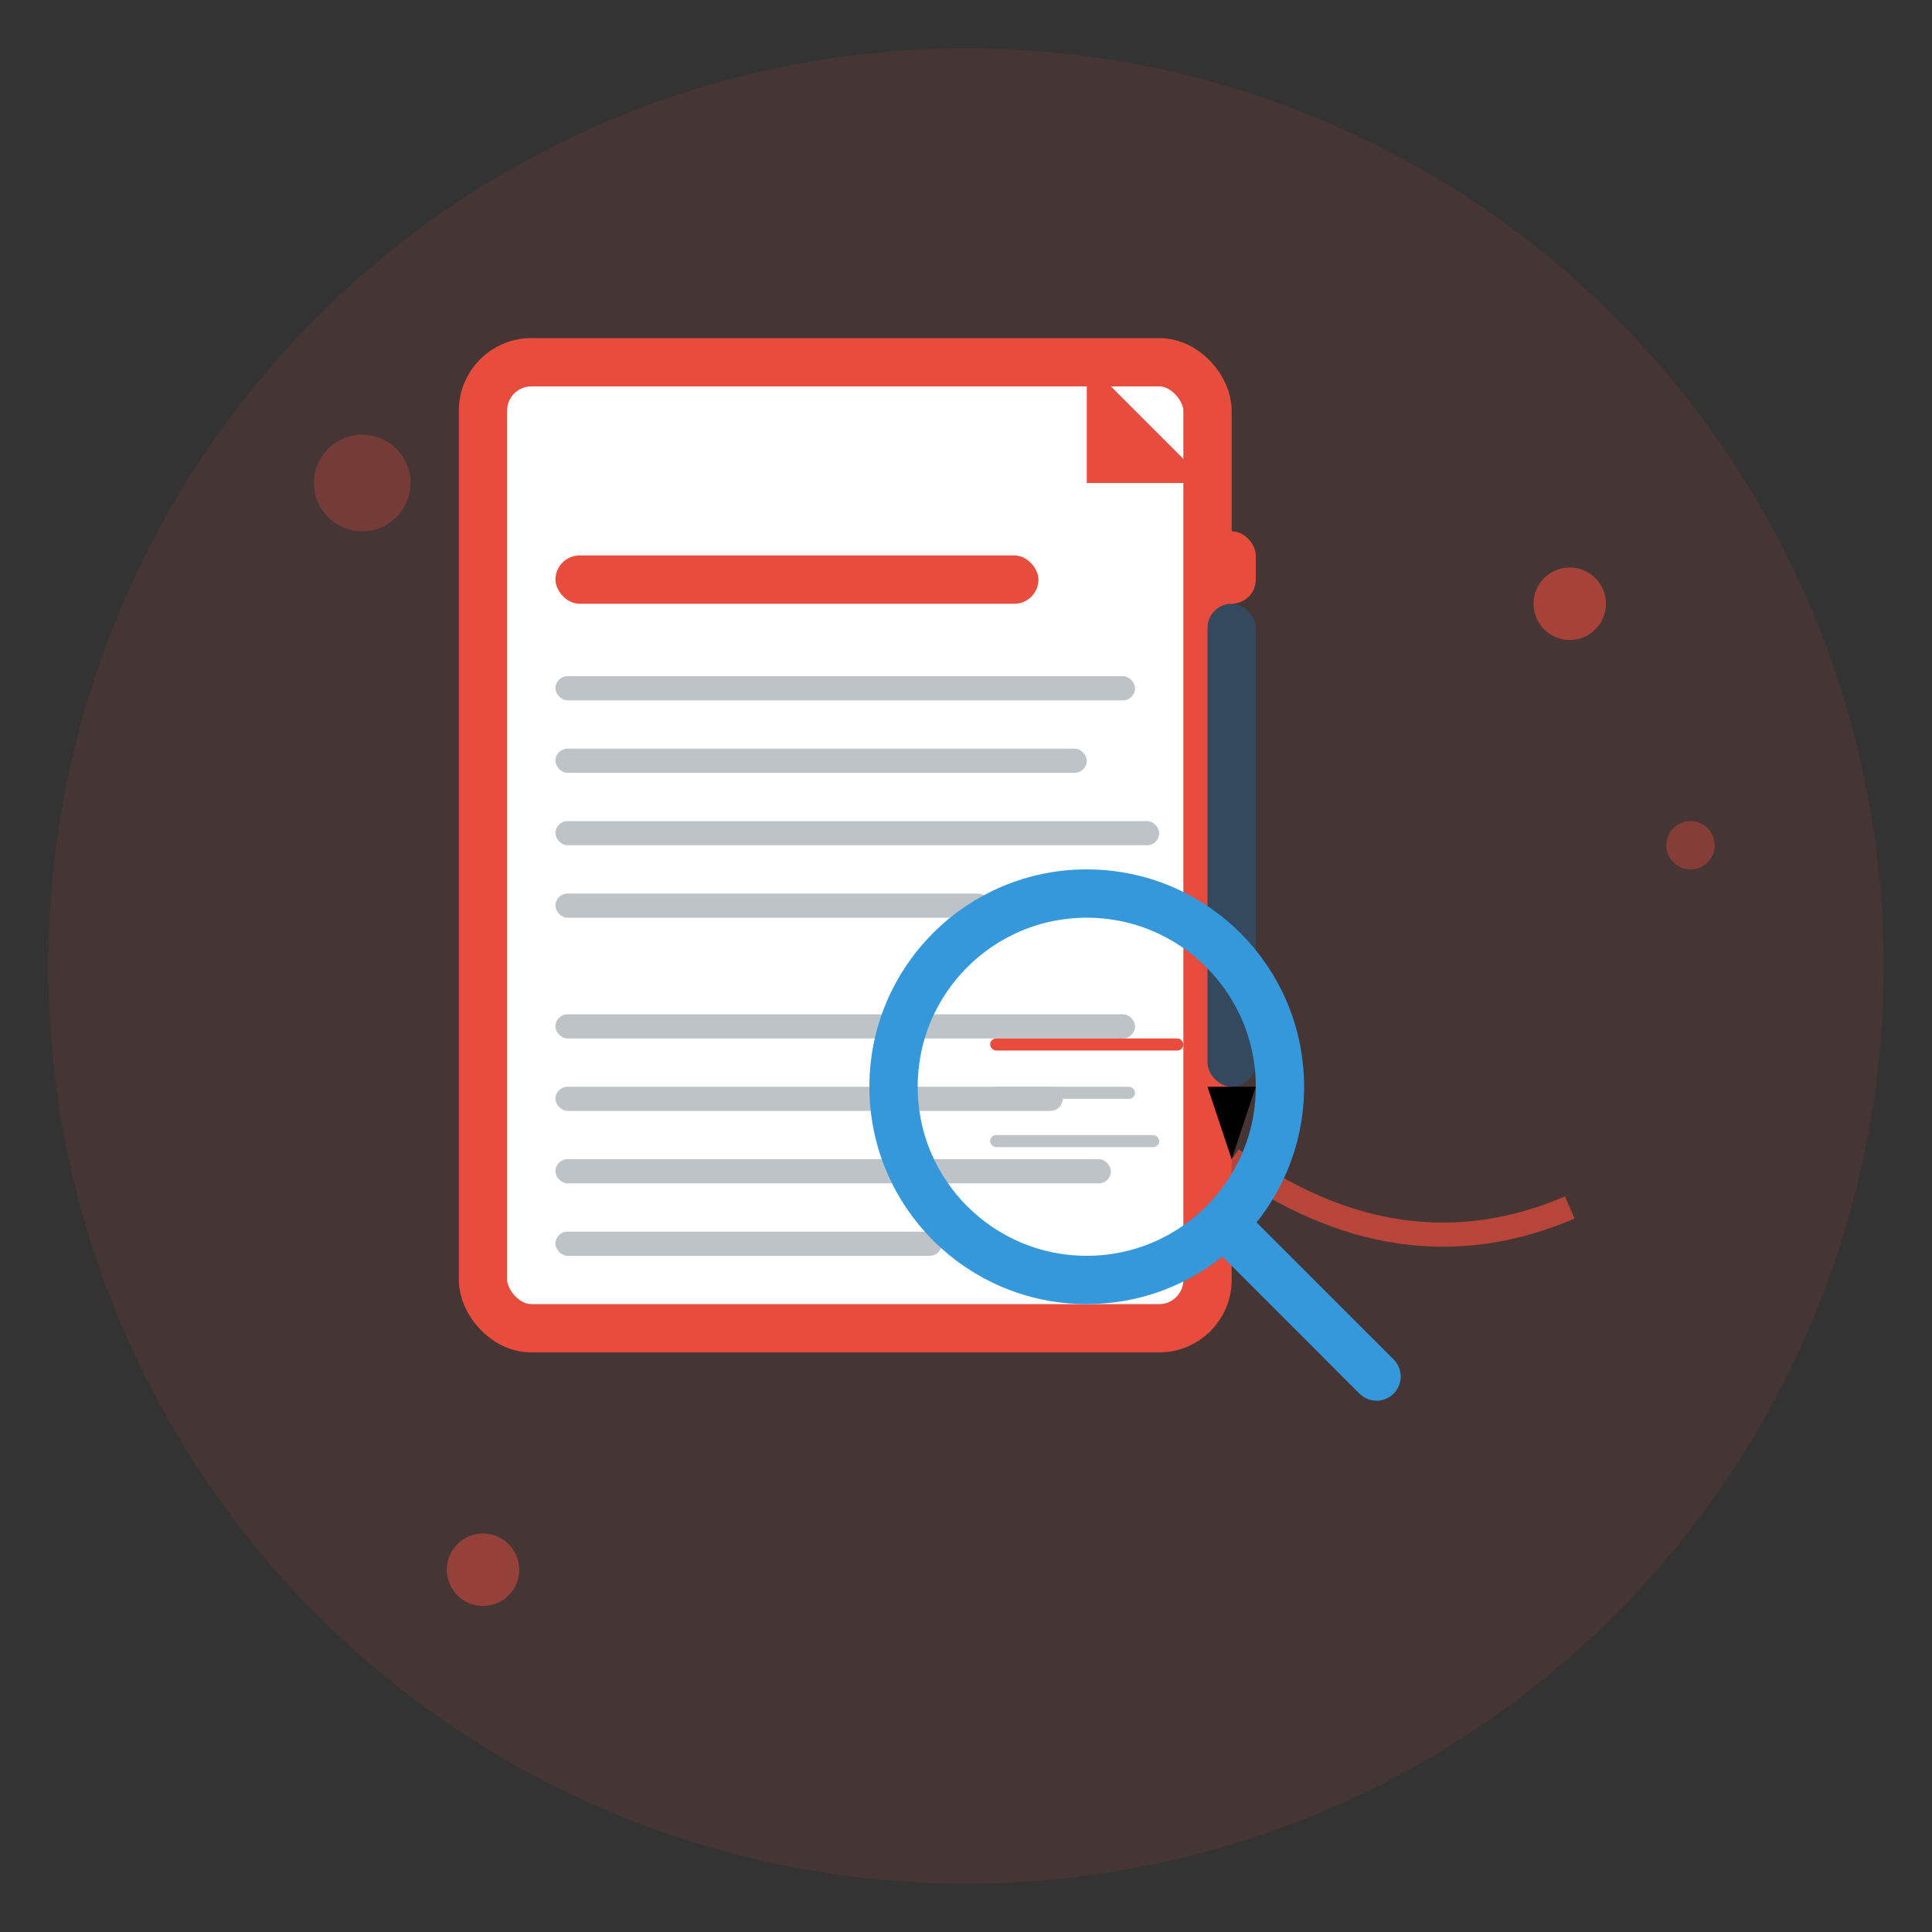 <svg width="80" height="80" viewBox="0 0 80 80" fill="none" xmlns="http://www.w3.org/2000/svg">
  <rect x="0" y="0" width="80" height="80" fill="#333333" stroke="none"/>
  <!-- Background Circle -->
  <circle cx="40" cy="40" r="38" fill="#e74c3c" opacity="0.1"/>
  
  <!-- Blog/Document Icon -->
  <g transform="translate(20, 15)">
    <!-- Document -->
    <rect x="0" y="0" width="30" height="40" rx="2" fill="white" stroke="#e74c3c" stroke-width="2"/>
    
    <!-- Document Corner -->
    <path d="M25 0 L30 5 L25 5 Z" fill="#e74c3c"/>
    
    <!-- Blog Title -->
    <rect x="3" y="8" width="20" height="2" rx="1" fill="#e74c3c"/>
    
    <!-- Blog Lines -->
    <rect x="3" y="13" width="24" height="1" rx="0.5" fill="#bdc3c7"/>
    <rect x="3" y="16" width="22" height="1" rx="0.5" fill="#bdc3c7"/>
    <rect x="3" y="19" width="25" height="1" rx="0.5" fill="#bdc3c7"/>
    <rect x="3" y="22" width="18" height="1" rx="0.5" fill="#bdc3c7"/>
    
    <!-- Blog Paragraph -->
    <rect x="3" y="27" width="24" height="1" rx="0.5" fill="#bdc3c7"/>
    <rect x="3" y="30" width="21" height="1" rx="0.5" fill="#bdc3c7"/>
    <rect x="3" y="33" width="23" height="1" rx="0.5" fill="#bdc3c7"/>
    <rect x="3" y="36" width="16" height="1" rx="0.5" fill="#bdc3c7"/>
  </g>
  
  <!-- Pen -->
  <g transform="translate(50, 25)">
    <!-- Pen Body -->
    <rect x="0" y="0" width="2" height="20" rx="1" fill="#34495e"/>
    
    <!-- Pen Tip -->
    <path d="M0 20 L1 23 L2 20 Z" fill="#000"/>
    
    <!-- Pen Cap -->
    <rect x="0" y="-3" width="2" height="3" rx="1" fill="#e74c3c"/>
    
    <!-- Writing Effect -->
    <path d="M1 23 Q8 28 15 25" stroke="#e74c3c" stroke-width="1" fill="none" opacity="0.7"/>
  </g>
  
  <!-- Reading Glass -->
  <g transform="translate(45, 45)">
    <!-- Glass -->
    <circle cx="0" cy="0" r="8" fill="none" stroke="#3498db" stroke-width="2"/>
    
    <!-- Handle -->
    <line x1="6" y1="6" x2="12" y2="12" stroke="#3498db" stroke-width="2" stroke-linecap="round"/>
    
    <!-- Magnified Text -->
    <rect x="-4" y="-2" width="8" height="0.5" rx="0.25" fill="#e74c3c"/>
    <rect x="-4" y="0" width="6" height="0.5" rx="0.25" fill="#bdc3c7"/>
    <rect x="-4" y="2" width="7" height="0.5" rx="0.25" fill="#bdc3c7"/>
  </g>
  
  <!-- Decorative Elements -->
  <circle cx="65" cy="25" r="1.5" fill="#e74c3c" opacity="0.6"/>
  <circle cx="70" cy="35" r="1" fill="#e74c3c" opacity="0.4"/>
  <circle cx="15" cy="20" r="2" fill="#e74c3c" opacity="0.3"/>
  <circle cx="20" cy="65" r="1.5" fill="#e74c3c" opacity="0.5"/>
</svg>

